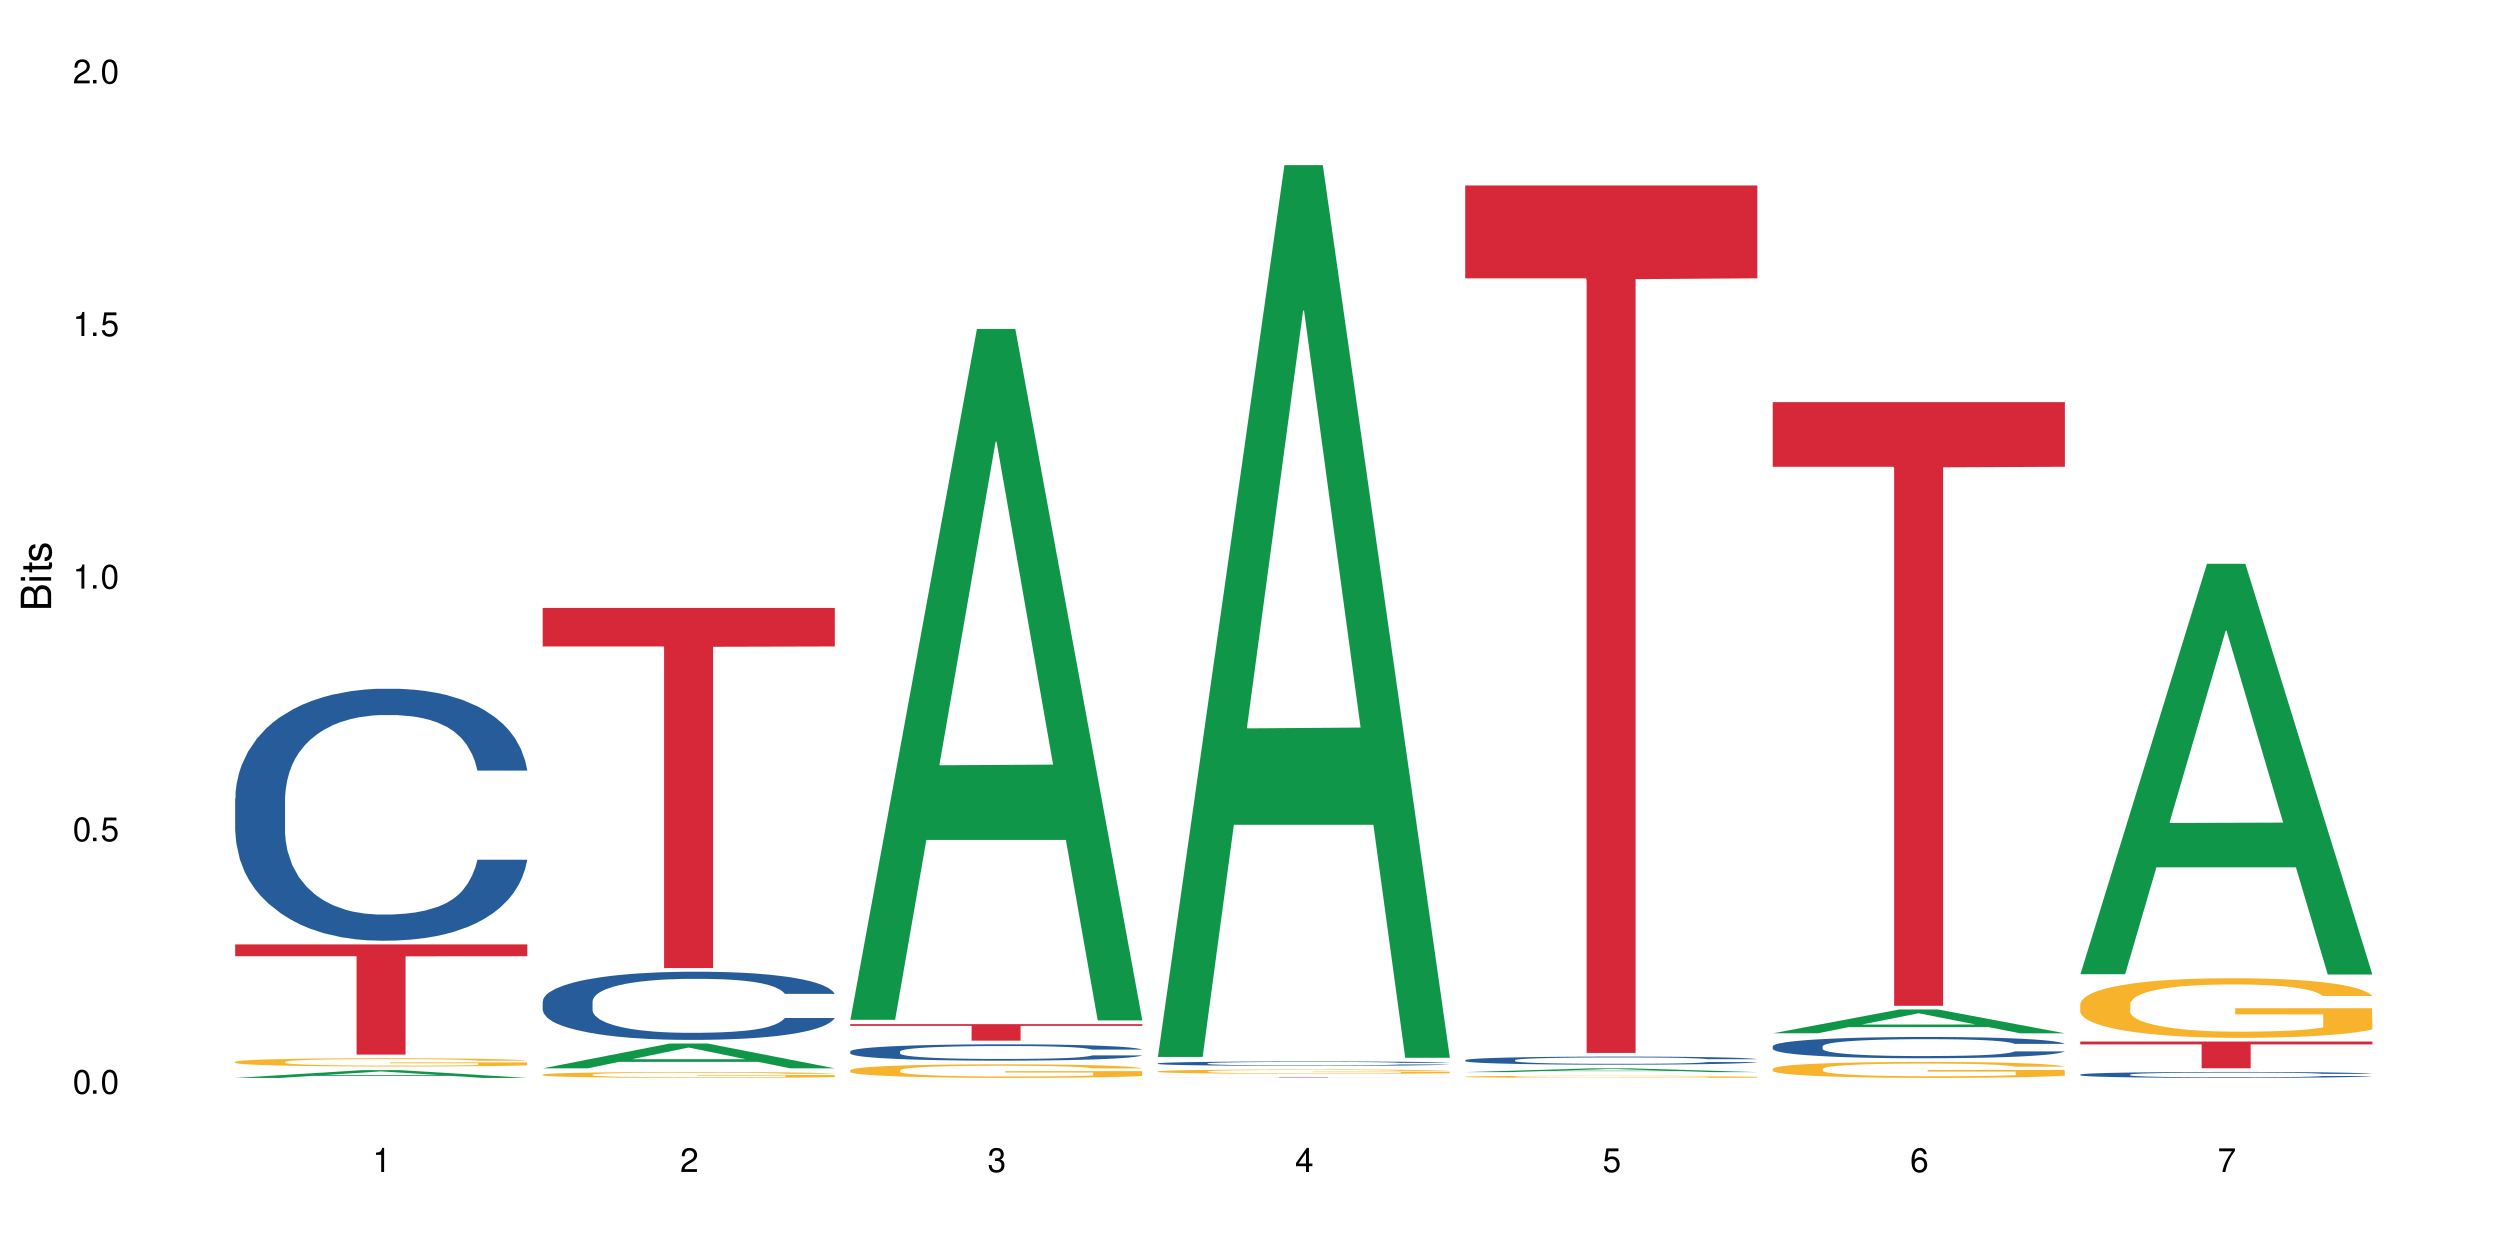<?xml version="1.0" encoding="UTF-8"?>
<svg xmlns="http://www.w3.org/2000/svg" xmlns:xlink="http://www.w3.org/1999/xlink" width="720" height="360" viewBox="0 0 720 360">
<defs>
<g>
<g id="glyph-0-0">
</g>
<g id="glyph-0-1">
<path d="M 2.641 -6.938 C 2 -6.938 1.422 -6.656 1.078 -6.172 C 0.641 -5.562 0.406 -4.641 0.406 -3.359 C 0.406 -1.016 1.188 0.219 2.641 0.219 C 4.078 0.219 4.859 -1.016 4.859 -3.297 C 4.859 -4.641 4.656 -5.547 4.203 -6.172 C 3.844 -6.656 3.281 -6.938 2.641 -6.938 Z M 2.641 -6.188 C 3.547 -6.188 4 -5.25 4 -3.375 C 4 -1.406 3.562 -0.484 2.625 -0.484 C 1.734 -0.484 1.281 -1.438 1.281 -3.344 C 1.281 -5.25 1.734 -6.188 2.641 -6.188 Z M 2.641 -6.188 "/>
</g>
<g id="glyph-0-2">
<path d="M 1.828 -1 L 0.828 -1 L 0.828 0 L 1.828 0 Z M 1.828 -1 "/>
</g>
<g id="glyph-0-3">
<path d="M 4.562 -6.797 L 1.062 -6.797 L 0.547 -3.094 L 1.328 -3.094 C 1.719 -3.562 2.047 -3.734 2.578 -3.734 C 3.484 -3.734 4.062 -3.109 4.062 -2.094 C 4.062 -1.125 3.484 -0.531 2.578 -0.531 C 1.828 -0.531 1.375 -0.906 1.188 -1.672 L 0.328 -1.672 C 0.453 -1.109 0.547 -0.844 0.75 -0.594 C 1.125 -0.078 1.828 0.219 2.594 0.219 C 3.969 0.219 4.922 -0.781 4.922 -2.219 C 4.922 -3.562 4.031 -4.484 2.719 -4.484 C 2.25 -4.484 1.859 -4.359 1.469 -4.062 L 1.734 -5.969 L 4.562 -5.969 Z M 4.562 -6.797 "/>
</g>
<g id="glyph-0-4">
<path d="M 2.484 -4.938 L 2.484 0 L 3.328 0 L 3.328 -6.938 L 2.766 -6.938 C 2.469 -5.875 2.281 -5.734 0.984 -5.562 L 0.984 -4.938 Z M 2.484 -4.938 "/>
</g>
<g id="glyph-0-5">
<path d="M 4.859 -0.828 L 1.281 -0.828 C 1.359 -1.406 1.672 -1.781 2.5 -2.281 L 3.469 -2.828 C 4.406 -3.344 4.906 -4.062 4.906 -4.906 C 4.906 -5.484 4.672 -6.031 4.266 -6.406 C 3.859 -6.766 3.375 -6.938 2.719 -6.938 C 1.859 -6.938 1.219 -6.625 0.844 -6.031 C 0.609 -5.672 0.5 -5.234 0.484 -4.531 L 1.328 -4.531 C 1.359 -5.016 1.406 -5.281 1.531 -5.516 C 1.75 -5.938 2.188 -6.203 2.703 -6.203 C 3.469 -6.203 4.031 -5.641 4.031 -4.891 C 4.031 -4.344 3.719 -3.859 3.125 -3.516 L 2.234 -3 C 0.812 -2.172 0.406 -1.531 0.328 -0.016 L 4.859 -0.016 Z M 4.859 -0.828 "/>
</g>
<g id="glyph-0-6">
<path d="M 2.125 -3.188 L 2.578 -3.188 C 3.5 -3.188 3.984 -2.766 3.984 -1.922 C 3.984 -1.062 3.469 -0.531 2.594 -0.531 C 1.656 -0.531 1.203 -1 1.156 -2.016 L 0.312 -2.016 C 0.344 -1.453 0.438 -1.094 0.609 -0.781 C 0.953 -0.109 1.625 0.219 2.547 0.219 C 3.953 0.219 4.859 -0.625 4.859 -1.938 C 4.859 -2.828 4.516 -3.297 3.703 -3.594 C 4.344 -3.844 4.656 -4.328 4.656 -5.031 C 4.656 -6.219 3.875 -6.938 2.578 -6.938 C 1.203 -6.938 0.484 -6.172 0.453 -4.703 L 1.297 -4.703 C 1.312 -5.125 1.344 -5.359 1.453 -5.578 C 1.641 -5.969 2.062 -6.203 2.594 -6.203 C 3.344 -6.203 3.797 -5.75 3.797 -5 C 3.797 -4.516 3.609 -4.219 3.25 -4.047 C 3.016 -3.953 2.703 -3.922 2.125 -3.906 Z M 2.125 -3.188 "/>
</g>
<g id="glyph-0-7">
<path d="M 3.141 -1.672 L 3.141 0 L 3.984 0 L 3.984 -1.672 L 4.984 -1.672 L 4.984 -2.438 L 3.984 -2.438 L 3.984 -6.938 L 3.359 -6.938 L 0.266 -2.578 L 0.266 -1.672 Z M 3.141 -2.438 L 1 -2.438 L 3.141 -5.5 Z M 3.141 -2.438 "/>
</g>
<g id="glyph-0-8">
<path d="M 4.781 -5.125 C 4.609 -6.266 3.891 -6.938 2.844 -6.938 C 2.094 -6.938 1.422 -6.578 1.031 -5.953 C 0.594 -5.266 0.406 -4.422 0.406 -3.172 C 0.406 -2 0.578 -1.25 0.984 -0.641 C 1.359 -0.078 1.953 0.219 2.703 0.219 C 3.984 0.219 4.922 -0.75 4.922 -2.094 C 4.922 -3.375 4.062 -4.281 2.844 -4.281 C 2.172 -4.281 1.641 -4.031 1.281 -3.516 C 1.281 -5.234 1.828 -6.188 2.797 -6.188 C 3.391 -6.188 3.797 -5.797 3.938 -5.125 Z M 2.734 -3.531 C 3.547 -3.531 4.062 -2.953 4.062 -2.031 C 4.062 -1.156 3.484 -0.531 2.703 -0.531 C 1.922 -0.531 1.328 -1.188 1.328 -2.078 C 1.328 -2.938 1.906 -3.531 2.734 -3.531 Z M 2.734 -3.531 "/>
</g>
<g id="glyph-0-9">
<path d="M 4.984 -6.797 L 0.438 -6.797 L 0.438 -5.969 L 4.109 -5.969 C 2.5 -3.656 1.828 -2.234 1.328 0 L 2.219 0 C 2.594 -2.172 3.453 -4.047 4.984 -6.094 Z M 4.984 -6.797 "/>
</g>
<g id="glyph-1-0">
</g>
<g id="glyph-1-1">
<path d="M 0 -0.953 L 0 -4.891 C 0 -5.719 -0.234 -6.344 -0.734 -6.797 C -1.188 -7.234 -1.812 -7.469 -2.5 -7.469 C -3.547 -7.469 -4.188 -7 -4.625 -5.875 C -4.984 -6.688 -5.625 -7.094 -6.531 -7.094 C -7.172 -7.094 -7.734 -6.859 -8.141 -6.391 C -8.562 -5.922 -8.75 -5.344 -8.75 -4.5 L -8.75 -0.953 Z M -4.984 -2.062 L -7.766 -2.062 L -7.766 -4.219 C -7.766 -4.844 -7.688 -5.203 -7.453 -5.5 C -7.219 -5.812 -6.859 -5.969 -6.375 -5.969 C -5.891 -5.969 -5.531 -5.812 -5.297 -5.5 C -5.062 -5.203 -4.984 -4.844 -4.984 -4.219 Z M -0.984 -2.062 L -4 -2.062 L -4 -4.781 C -4 -5.766 -3.438 -6.359 -2.484 -6.359 C -1.547 -6.359 -0.984 -5.766 -0.984 -4.781 Z M -0.984 -2.062 "/>
</g>
<g id="glyph-1-2">
<path d="M -6.281 -1.797 L -6.281 -0.797 L 0 -0.797 L 0 -1.797 Z M -8.75 -1.797 L -8.75 -0.797 L -7.484 -0.797 L -7.484 -1.797 Z M -8.75 -1.797 "/>
</g>
<g id="glyph-1-3">
<path d="M -6.281 -3.047 L -6.281 -2.016 L -8.016 -2.016 L -8.016 -1.016 L -6.281 -1.016 L -6.281 -0.172 L -5.469 -0.172 L -5.469 -1.016 L -0.719 -1.016 C -0.078 -1.016 0.281 -1.453 0.281 -2.234 C 0.281 -2.5 0.25 -2.719 0.188 -3.047 L -0.641 -3.047 C -0.609 -2.906 -0.594 -2.766 -0.594 -2.562 C -0.594 -2.141 -0.719 -2.016 -1.156 -2.016 L -5.469 -2.016 L -5.469 -3.047 Z M -6.281 -3.047 "/>
</g>
<g id="glyph-1-4">
<path d="M -4.531 -5.25 C -5.766 -5.25 -6.469 -4.422 -6.469 -2.969 C -6.469 -1.516 -5.719 -0.562 -4.547 -0.562 C -3.562 -0.562 -3.094 -1.062 -2.734 -2.562 L -2.516 -3.484 C -2.344 -4.188 -2.094 -4.469 -1.641 -4.469 C -1.047 -4.469 -0.641 -3.875 -0.641 -3 C -0.641 -2.453 -0.797 -2 -1.062 -1.75 C -1.25 -1.594 -1.422 -1.531 -1.875 -1.469 L -1.875 -0.406 C -0.422 -0.453 0.281 -1.266 0.281 -2.922 C 0.281 -4.5 -0.5 -5.516 -1.719 -5.516 C -2.656 -5.516 -3.172 -4.984 -3.469 -3.734 L -3.703 -2.766 C -3.891 -1.953 -4.156 -1.609 -4.594 -1.609 C -5.188 -1.609 -5.547 -2.125 -5.547 -2.938 C -5.547 -3.75 -5.203 -4.172 -4.531 -4.203 Z M -4.531 -5.25 "/>
</g>
</g>
</defs>
<rect x="-72" y="-36" width="864" height="432" fill="rgb(100%, 100%, 100%)" fill-opacity="1"/>
<path fill-rule="nonzero" fill="rgb(6.275%, 58.824%, 28.235%)" fill-opacity="1" d="M 67.73 310.438 L 67.82 310.438 L 104.227 308.207 L 115.281 308.207 L 151.867 310.441 L 139.012 310.441 L 129.844 309.855 L 89.664 309.855 L 80.676 310.438 L 67.73 310.438 L 93.527 309.617 L 126.156 309.613 L 109.887 308.57 L 109.707 308.57 L 109.527 308.574 L 93.438 309.613 L 93.527 309.617 Z M 67.73 310.438 "/>
<path fill-rule="nonzero" fill="rgb(14.51%, 36.078%, 60%)" fill-opacity="1" d="M 67.73 229.953 L 67.832 229.887 L 67.832 228.293 L 68.141 225.773 L 68.859 222.59 L 69.578 220.402 L 71.426 216.488 L 73.988 212.707 L 76.656 209.789 L 78.605 208.066 L 80.352 206.738 L 84.352 204.285 L 86.918 203.023 L 89.688 201.898 L 93.074 200.77 L 95.535 200.105 L 101.078 199.047 L 105.18 198.582 L 108.363 198.383 L 115.238 198.383 L 119.34 198.648 L 122.316 198.98 L 125.598 199.512 L 128.371 200.105 L 133.191 201.566 L 137.5 203.422 L 139.449 204.484 L 142.527 206.539 L 144.891 208.531 L 146.531 210.254 L 148.379 212.707 L 150.02 215.691 L 151.25 219.074 L 151.867 221.926 L 137.5 221.926 L 136.785 219.273 L 135.961 217.219 L 134.422 214.5 L 132.883 212.574 L 130.73 210.652 L 128.781 209.391 L 126.113 208.133 L 123.754 207.336 L 121.289 206.738 L 118.93 206.34 L 114.414 205.941 L 109.184 205.941 L 107.234 206.074 L 103.23 206.605 L 101.078 207.07 L 98 208 L 95.844 208.859 L 93.281 210.188 L 91.535 211.316 L 89.379 213.039 L 87.84 214.566 L 86.098 216.754 L 85.07 218.41 L 84.148 220.27 L 83.328 222.457 L 82.711 224.777 L 82.301 227.23 L 82.094 229.621 L 82.094 239.898 L 82.301 242.289 L 82.812 245.074 L 84.148 249.117 L 86.098 252.633 L 88.355 255.418 L 90.508 257.41 L 91.742 258.336 L 93.383 259.398 L 95.945 260.727 L 99.641 262.051 L 101.797 262.582 L 105.078 263.113 L 108.465 263.379 L 112.98 263.379 L 116.98 263.113 L 119.648 262.781 L 122.418 262.25 L 126.215 261.121 L 128.574 260.062 L 130.629 258.801 L 132.168 257.543 L 133.191 256.48 L 134.73 254.426 L 135.961 252.168 L 136.887 249.848 L 137.5 247.594 L 151.867 247.594 L 151.25 250.246 L 150.328 252.832 L 149.402 254.754 L 147.969 257.078 L 146.324 259.133 L 143.965 261.453 L 142.016 262.98 L 139.449 264.637 L 137.09 265.898 L 134.527 267.023 L 130.73 268.352 L 128.266 269.016 L 125.598 269.613 L 122.418 270.141 L 118.418 270.605 L 114.109 270.871 L 110.105 270.938 L 105.797 270.805 L 102.617 270.539 L 98.41 269.941 L 93.176 268.75 L 89.379 267.488 L 86.406 266.23 L 83.84 264.902 L 80.969 263.113 L 77.273 260.195 L 75.016 257.938 L 73.477 256.082 L 71.734 253.496 L 70.5 251.176 L 69.066 247.461 L 68.039 242.75 L 67.73 239.105 Z M 67.73 229.953 "/>
<path fill-rule="nonzero" fill="rgb(96.863%, 70.196%, 16.863%)" fill-opacity="1" d="M 67.73 305.793 L 67.832 305.793 L 67.832 305.75 L 68.242 305.652 L 69.27 305.516 L 70.605 305.406 L 72.039 305.32 L 72.965 305.273 L 74.504 305.211 L 75.836 305.16 L 79.223 305.062 L 83.531 304.973 L 85.891 304.934 L 88.559 304.898 L 92.355 304.855 L 94.102 304.84 L 99.438 304.805 L 105.488 304.785 L 112.16 304.777 L 115.238 304.781 L 119.441 304.789 L 125.188 304.812 L 128.473 304.836 L 131.039 304.855 L 133.707 304.883 L 136.988 304.926 L 140.066 304.98 L 142.527 305.031 L 144.992 305.098 L 147.043 305.164 L 148.789 305.242 L 150.328 305.332 L 151.25 305.41 L 151.867 305.484 L 137.605 305.484 L 136.785 305.41 L 135.859 305.352 L 134.32 305.277 L 132.781 305.227 L 131.242 305.184 L 128.371 305.129 L 125.906 305.094 L 122.828 305.062 L 119.855 305.043 L 116.469 305.031 L 114.414 305.027 L 108.977 305.027 L 104.055 305.043 L 101.18 305.059 L 99.129 305.078 L 96.254 305.109 L 94.512 305.137 L 93.484 305.152 L 90.406 305.219 L 88.355 305.281 L 87.227 305.32 L 85.789 305.387 L 84.762 305.445 L 83.633 305.531 L 83.02 305.598 L 82.199 305.746 L 82.094 306.133 L 82.402 306.215 L 83.02 306.305 L 83.84 306.383 L 85.07 306.465 L 86.301 306.527 L 88.457 306.613 L 90.305 306.668 L 91.742 306.707 L 94.512 306.766 L 95.641 306.785 L 98.309 306.824 L 101.078 306.855 L 104.465 306.879 L 107.027 306.895 L 111.133 306.902 L 116.363 306.902 L 122.52 306.891 L 126.422 306.875 L 129.09 306.855 L 130.832 306.84 L 132.988 306.816 L 134.527 306.797 L 135.961 306.77 L 137.707 306.734 L 137.707 306.215 L 112.363 306.215 L 112.363 305.973 L 151.762 305.969 L 151.867 306.816 L 149.711 306.875 L 147.043 306.934 L 144.48 306.977 L 141.812 307.012 L 138.016 307.055 L 134.938 307.078 L 130.215 307.109 L 125.906 307.129 L 121.395 307.141 L 117.391 307.148 L 112.672 307.152 L 108.465 307.145 L 103.949 307.133 L 100.359 307.117 L 97.074 307.094 L 93.793 307.066 L 89.688 307.02 L 87.02 306.984 L 84.25 306.938 L 81.48 306.883 L 79.016 306.824 L 77.375 306.781 L 75.734 306.727 L 73.988 306.664 L 72.348 306.59 L 71.117 306.523 L 69.988 306.445 L 69.168 306.375 L 68.348 306.277 L 67.938 306.199 L 67.73 306.133 Z M 67.73 305.793 "/>
<path fill-rule="nonzero" fill="rgb(83.922%, 15.686%, 22.353%)" fill-opacity="1" d="M 67.73 271.992 L 151.867 271.992 L 151.867 275.391 L 116.801 275.422 L 116.801 303.723 L 102.695 303.723 L 102.695 275.449 L 102.488 275.391 L 67.73 275.391 Z M 67.73 271.992 "/>
<path fill-rule="nonzero" fill="rgb(6.275%, 58.824%, 28.235%)" fill-opacity="1" d="M 156.293 307.68 L 156.383 307.672 L 192.789 300.547 L 203.844 300.547 L 240.43 307.688 L 227.574 307.688 L 218.406 305.82 L 178.227 305.82 L 169.238 307.68 L 156.293 307.68 L 182.094 305.051 L 214.723 305.043 L 198.453 301.711 L 198.273 301.707 L 198.094 301.727 L 182.004 305.043 L 182.094 305.051 Z M 156.293 307.68 "/>
<path fill-rule="nonzero" fill="rgb(14.51%, 36.078%, 60%)" fill-opacity="1" d="M 156.293 288.406 L 156.398 288.387 L 156.398 287.957 L 156.703 287.273 L 157.422 286.414 L 158.141 285.824 L 159.988 284.766 L 162.555 283.742 L 165.223 282.953 L 167.172 282.484 L 168.914 282.129 L 172.918 281.465 L 175.48 281.121 L 178.25 280.816 L 181.637 280.512 L 184.102 280.332 L 189.641 280.047 L 193.746 279.922 L 196.926 279.867 L 203.801 279.867 L 207.902 279.938 L 210.879 280.027 L 214.164 280.172 L 216.934 280.332 L 221.754 280.727 L 226.066 281.23 L 228.016 281.516 L 231.094 282.074 L 233.453 282.613 L 235.094 283.078 L 236.941 283.742 L 238.582 284.547 L 239.812 285.465 L 240.43 286.234 L 226.066 286.234 L 225.348 285.516 L 224.527 284.961 L 222.988 284.227 L 221.449 283.707 L 219.293 283.188 L 217.344 282.844 L 214.676 282.504 L 212.316 282.289 L 209.855 282.129 L 207.492 282.02 L 202.98 281.91 L 197.746 281.91 L 195.797 281.949 L 191.797 282.09 L 189.641 282.219 L 186.562 282.469 L 184.406 282.703 L 181.844 283.059 L 180.098 283.363 L 177.945 283.832 L 176.406 284.242 L 174.66 284.836 L 173.633 285.285 L 172.711 285.785 L 171.891 286.379 L 171.273 287.008 L 170.863 287.668 L 170.66 288.316 L 170.66 291.098 L 170.863 291.742 L 171.379 292.496 L 172.711 293.59 L 174.66 294.539 L 176.918 295.293 L 179.074 295.832 L 180.305 296.082 L 181.945 296.371 L 184.512 296.727 L 188.203 297.086 L 190.359 297.23 L 193.641 297.375 L 197.027 297.445 L 201.543 297.445 L 205.543 297.375 L 208.211 297.285 L 210.98 297.141 L 214.777 296.836 L 217.137 296.547 L 219.191 296.207 L 220.73 295.867 L 221.754 295.578 L 223.293 295.023 L 224.527 294.414 L 225.449 293.785 L 226.066 293.176 L 240.43 293.176 L 239.812 293.895 L 238.891 294.594 L 237.969 295.113 L 236.531 295.742 L 234.891 296.297 L 232.527 296.926 L 230.578 297.336 L 228.016 297.785 L 225.656 298.129 L 223.09 298.434 L 219.293 298.789 L 216.832 298.969 L 214.164 299.133 L 210.98 299.273 L 206.98 299.402 L 202.672 299.473 L 198.668 299.492 L 194.359 299.453 L 191.18 299.383 L 186.973 299.223 L 181.738 298.898 L 177.945 298.559 L 174.969 298.215 L 172.402 297.859 L 169.531 297.375 L 165.836 296.586 L 163.578 295.977 L 162.039 295.473 L 160.297 294.773 L 159.066 294.145 L 157.629 293.141 L 156.602 291.867 L 156.293 290.879 Z M 156.293 288.406 "/>
<path fill-rule="nonzero" fill="rgb(96.863%, 70.196%, 16.863%)" fill-opacity="1" d="M 156.293 309.469 L 156.398 309.469 L 156.398 309.438 L 156.809 309.367 L 157.832 309.27 L 159.168 309.191 L 160.605 309.129 L 161.527 309.098 L 163.066 309.051 L 164.398 309.016 L 167.785 308.945 L 172.094 308.883 L 174.457 308.852 L 177.121 308.828 L 180.918 308.797 L 182.664 308.785 L 188 308.762 L 194.051 308.746 L 200.723 308.742 L 203.801 308.742 L 208.008 308.75 L 213.754 308.766 L 217.035 308.781 L 219.602 308.797 L 222.27 308.816 L 225.551 308.848 L 228.629 308.887 L 231.094 308.922 L 233.555 308.969 L 235.605 309.02 L 237.352 309.074 L 238.891 309.141 L 239.812 309.191 L 240.43 309.246 L 226.168 309.246 L 225.348 309.191 L 224.422 309.152 L 222.883 309.102 L 221.344 309.062 L 219.805 309.035 L 216.934 308.992 L 214.473 308.969 L 211.395 308.945 L 208.418 308.934 L 205.031 308.922 L 197.543 308.922 L 192.617 308.93 L 189.742 308.945 L 187.691 308.957 L 184.816 308.98 L 183.074 308.996 L 182.047 309.012 L 178.969 309.059 L 176.918 309.102 L 175.789 309.133 L 174.352 309.176 L 173.328 309.219 L 172.199 309.281 L 171.582 309.328 L 170.762 309.434 L 170.66 309.715 L 170.965 309.773 L 171.582 309.836 L 172.402 309.891 L 173.633 309.949 L 174.867 309.996 L 177.02 310.055 L 178.867 310.098 L 180.305 310.121 L 183.074 310.164 L 184.203 310.18 L 186.871 310.207 L 189.641 310.227 L 193.027 310.246 L 195.59 310.258 L 199.695 310.266 L 204.93 310.266 L 211.086 310.254 L 214.984 310.242 L 217.652 310.23 L 219.395 310.219 L 221.551 310.203 L 223.09 310.188 L 224.527 310.168 L 226.27 310.145 L 226.27 309.773 L 200.926 309.77 L 200.926 309.598 L 240.328 309.594 L 240.43 310.203 L 238.273 310.242 L 235.605 310.285 L 233.043 310.316 L 230.375 310.34 L 226.578 310.371 L 223.5 310.391 L 218.781 310.41 L 214.473 310.426 L 209.957 310.434 L 205.953 310.438 L 201.234 310.441 L 197.027 310.438 L 192.512 310.43 L 188.922 310.414 L 185.641 310.398 L 182.355 310.379 L 178.25 310.348 L 175.582 310.32 L 172.812 310.289 L 170.043 310.25 L 167.582 310.207 L 165.938 310.176 L 164.297 310.137 L 162.555 310.09 L 160.91 310.039 L 159.68 309.992 L 158.551 309.938 L 157.73 309.887 L 156.91 309.816 L 156.5 309.758 L 156.293 309.711 Z M 156.293 309.469 "/>
<path fill-rule="nonzero" fill="rgb(83.922%, 15.686%, 22.353%)" fill-opacity="1" d="M 156.293 175.078 L 240.43 175.078 L 240.43 186.18 L 205.363 186.277 L 205.363 278.812 L 191.258 278.812 L 191.258 186.375 L 191.051 186.18 L 156.293 186.18 Z M 156.293 175.078 "/>
<path fill-rule="nonzero" fill="rgb(6.275%, 58.824%, 28.235%)" fill-opacity="1" d="M 244.859 293.695 L 244.949 293.512 L 281.352 94.738 L 292.41 94.738 L 328.992 293.883 L 316.141 293.883 L 306.969 241.898 L 266.789 241.898 L 257.801 293.695 L 244.859 293.695 L 270.656 220.395 L 303.285 220.207 L 287.016 127.273 L 286.836 127.086 L 286.656 127.648 L 270.566 220.207 L 270.656 220.395 Z M 244.859 293.695 "/>
<path fill-rule="nonzero" fill="rgb(14.51%, 36.078%, 60%)" fill-opacity="1" d="M 244.859 302.812 L 244.961 302.809 L 244.961 302.707 L 245.27 302.543 L 245.988 302.336 L 246.703 302.195 L 248.551 301.941 L 251.117 301.695 L 253.785 301.508 L 255.734 301.395 L 257.477 301.309 L 261.48 301.148 L 264.043 301.07 L 266.816 300.996 L 270.199 300.922 L 272.664 300.879 L 278.203 300.812 L 282.309 300.781 L 285.488 300.77 L 292.363 300.77 L 296.469 300.785 L 299.441 300.805 L 302.727 300.84 L 305.496 300.879 L 310.32 300.973 L 314.629 301.094 L 316.578 301.164 L 319.656 301.297 L 322.016 301.426 L 323.656 301.535 L 325.504 301.695 L 327.145 301.891 L 328.379 302.109 L 328.992 302.293 L 314.629 302.293 L 313.91 302.121 L 313.09 301.988 L 311.551 301.812 L 310.012 301.688 L 307.855 301.562 L 305.906 301.48 L 303.238 301.398 L 300.879 301.348 L 298.418 301.309 L 296.059 301.285 L 291.543 301.258 L 286.309 301.258 L 284.359 301.266 L 280.359 301.301 L 278.203 301.332 L 275.125 301.391 L 272.973 301.445 L 270.406 301.531 L 268.66 301.605 L 266.508 301.719 L 264.969 301.816 L 263.223 301.957 L 262.199 302.066 L 261.273 302.184 L 260.453 302.328 L 259.84 302.477 L 259.426 302.637 L 259.223 302.793 L 259.223 303.457 L 259.426 303.613 L 259.941 303.793 L 261.273 304.055 L 263.223 304.281 L 265.48 304.461 L 267.637 304.59 L 268.867 304.652 L 270.508 304.719 L 273.074 304.805 L 276.77 304.891 L 278.922 304.926 L 282.207 304.961 L 285.59 304.977 L 290.105 304.977 L 294.109 304.961 L 296.773 304.938 L 299.547 304.906 L 303.344 304.832 L 305.703 304.762 L 307.754 304.68 L 309.293 304.602 L 310.32 304.531 L 311.859 304.398 L 313.09 304.25 L 314.012 304.102 L 314.629 303.957 L 328.992 303.957 L 328.379 304.129 L 327.453 304.293 L 326.531 304.418 L 325.094 304.57 L 323.453 304.703 L 321.094 304.852 L 319.145 304.953 L 316.578 305.059 L 314.219 305.141 L 311.652 305.215 L 307.855 305.301 L 305.395 305.344 L 302.727 305.383 L 299.547 305.418 L 295.543 305.445 L 291.234 305.465 L 287.234 305.469 L 282.926 305.461 L 279.742 305.441 L 275.535 305.402 L 270.305 305.324 L 266.508 305.246 L 263.531 305.164 L 260.965 305.078 L 258.094 304.961 L 254.398 304.773 L 252.145 304.625 L 250.605 304.504 L 248.859 304.336 L 247.629 304.188 L 246.191 303.945 L 245.164 303.641 L 244.859 303.406 Z M 244.859 302.812 "/>
<path fill-rule="nonzero" fill="rgb(96.863%, 70.196%, 16.863%)" fill-opacity="1" d="M 244.859 308.203 L 244.961 308.199 L 244.961 308.125 L 245.371 307.965 L 246.398 307.742 L 247.73 307.562 L 249.168 307.418 L 250.09 307.344 L 251.629 307.234 L 252.965 307.156 L 256.348 306.996 L 260.66 306.844 L 263.02 306.781 L 265.688 306.719 L 269.484 306.652 L 271.227 306.629 L 276.562 306.57 L 282.617 306.535 L 289.285 306.523 L 292.363 306.527 L 296.57 306.543 L 302.316 306.582 L 305.598 306.617 L 308.164 306.652 L 310.832 306.699 L 314.117 306.77 L 317.195 306.855 L 319.656 306.941 L 322.117 307.051 L 324.172 307.164 L 325.914 307.289 L 327.453 307.438 L 328.379 307.566 L 328.992 307.691 L 314.73 307.691 L 313.91 307.566 L 312.988 307.469 L 311.449 307.352 L 309.91 307.266 L 308.371 307.195 L 305.496 307.102 L 303.035 307.047 L 299.957 306.996 L 296.98 306.965 L 293.594 306.941 L 291.543 306.934 L 286.105 306.934 L 281.18 306.961 L 278.309 306.988 L 276.254 307.016 L 273.383 307.07 L 271.637 307.113 L 270.613 307.141 L 267.535 307.254 L 265.48 307.352 L 264.352 307.422 L 262.918 307.527 L 261.891 307.625 L 260.762 307.77 L 260.145 307.875 L 259.324 308.117 L 259.223 308.762 L 259.531 308.898 L 260.145 309.047 L 260.965 309.176 L 262.199 309.309 L 263.43 309.414 L 265.582 309.555 L 267.43 309.645 L 268.867 309.707 L 271.637 309.805 L 272.766 309.836 L 275.434 309.902 L 278.203 309.949 L 281.59 309.992 L 284.156 310.016 L 288.258 310.031 L 293.492 310.031 L 299.648 310.012 L 303.547 309.984 L 306.215 309.953 L 307.961 309.93 L 310.113 309.891 L 311.652 309.855 L 313.09 309.816 L 314.832 309.754 L 314.832 308.898 L 289.492 308.895 L 289.492 308.496 L 328.891 308.492 L 328.992 309.891 L 326.84 309.984 L 324.172 310.078 L 321.605 310.152 L 318.938 310.211 L 315.141 310.281 L 312.062 310.324 L 307.344 310.371 L 303.035 310.406 L 298.52 310.426 L 294.52 310.438 L 289.797 310.441 L 285.59 310.434 L 281.078 310.41 L 277.484 310.383 L 274.203 310.348 L 270.918 310.301 L 266.816 310.227 L 264.148 310.164 L 261.379 310.09 L 258.605 310 L 256.145 309.902 L 254.504 309.828 L 252.859 309.742 L 251.117 309.637 L 249.477 309.516 L 248.242 309.402 L 247.113 309.277 L 246.293 309.16 L 245.473 309 L 245.062 308.871 L 244.859 308.758 Z M 244.859 308.203 "/>
<path fill-rule="nonzero" fill="rgb(83.922%, 15.686%, 22.353%)" fill-opacity="1" d="M 244.859 294.941 L 328.992 294.941 L 328.992 295.449 L 293.93 295.453 L 293.93 299.711 L 279.82 299.711 L 279.82 295.461 L 279.617 295.449 L 244.859 295.449 Z M 244.859 294.941 "/>
<path fill-rule="nonzero" fill="rgb(6.275%, 58.824%, 28.235%)" fill-opacity="1" d="M 333.422 304.402 L 333.512 304.164 L 369.914 47.555 L 380.973 47.555 L 417.555 304.645 L 404.703 304.645 L 395.535 237.535 L 355.355 237.535 L 346.363 304.402 L 333.422 304.402 L 359.219 209.773 L 391.848 209.535 L 375.578 89.559 L 375.398 89.316 L 375.219 90.039 L 359.129 209.535 L 359.219 209.773 Z M 333.422 304.402 "/>
<path fill-rule="nonzero" fill="rgb(14.51%, 36.078%, 60%)" fill-opacity="1" d="M 333.422 306.25 L 333.523 306.25 L 333.523 306.223 L 333.832 306.176 L 334.551 306.121 L 335.27 306.086 L 337.113 306.016 L 339.68 305.949 L 342.348 305.898 L 344.297 305.871 L 346.043 305.848 L 350.043 305.805 L 352.609 305.781 L 355.379 305.762 L 358.766 305.742 L 361.227 305.73 L 366.766 305.711 L 370.871 305.703 L 374.051 305.699 L 380.926 305.699 L 385.031 305.707 L 388.008 305.711 L 391.289 305.723 L 394.059 305.73 L 398.883 305.758 L 403.191 305.789 L 405.141 305.809 L 408.219 305.844 L 410.578 305.879 L 412.223 305.906 L 414.066 305.949 L 415.711 306.004 L 416.941 306.062 L 417.555 306.109 L 403.191 306.109 L 402.473 306.066 L 401.652 306.027 L 400.113 305.98 L 398.574 305.949 L 396.422 305.914 L 394.469 305.895 L 391.805 305.871 L 389.441 305.855 L 386.98 305.848 L 384.621 305.84 L 380.105 305.832 L 374.875 305.832 L 372.922 305.836 L 368.922 305.844 L 366.766 305.852 L 363.688 305.867 L 361.535 305.883 L 358.969 305.906 L 357.227 305.926 L 355.07 305.957 L 353.531 305.984 L 351.789 306.02 L 350.762 306.051 L 349.836 306.082 L 349.016 306.121 L 348.402 306.16 L 347.992 306.203 L 347.785 306.246 L 347.785 306.422 L 347.992 306.465 L 348.504 306.512 L 349.836 306.582 L 351.789 306.645 L 354.043 306.695 L 356.199 306.727 L 357.43 306.746 L 359.07 306.762 L 361.637 306.785 L 365.332 306.809 L 367.484 306.816 L 370.77 306.828 L 374.156 306.832 L 378.668 306.832 L 382.672 306.828 L 385.34 306.82 L 388.109 306.812 L 391.906 306.793 L 394.266 306.773 L 396.316 306.754 L 397.855 306.73 L 398.883 306.711 L 400.422 306.676 L 401.652 306.637 L 402.578 306.598 L 403.191 306.559 L 417.555 306.559 L 416.941 306.602 L 416.016 306.648 L 415.094 306.684 L 413.656 306.723 L 412.016 306.758 L 409.656 306.797 L 407.707 306.824 L 405.141 306.855 L 402.781 306.875 L 400.215 306.895 L 396.422 306.918 L 393.957 306.93 L 391.289 306.941 L 388.109 306.949 L 384.109 306.957 L 379.797 306.961 L 375.797 306.965 L 371.488 306.961 L 368.305 306.957 L 364.102 306.945 L 358.867 306.926 L 355.07 306.902 L 352.094 306.883 L 349.531 306.859 L 346.656 306.828 L 342.965 306.777 L 340.707 306.738 L 339.168 306.703 L 337.422 306.66 L 336.191 306.621 L 334.754 306.555 L 333.73 306.473 L 333.422 306.41 Z M 333.422 306.25 "/>
<path fill-rule="nonzero" fill="rgb(96.863%, 70.196%, 16.863%)" fill-opacity="1" d="M 333.422 308.551 L 333.523 308.551 L 333.523 308.527 L 333.934 308.477 L 334.961 308.406 L 336.293 308.348 L 337.73 308.305 L 338.652 308.277 L 340.191 308.246 L 341.527 308.219 L 344.914 308.168 L 349.223 308.121 L 351.582 308.102 L 354.25 308.082 L 358.047 308.059 L 359.789 308.051 L 365.125 308.035 L 371.18 308.023 L 377.848 308.02 L 380.926 308.02 L 385.133 308.023 L 390.879 308.039 L 394.164 308.047 L 396.727 308.059 L 399.395 308.074 L 402.68 308.098 L 405.758 308.125 L 408.219 308.152 L 410.684 308.188 L 412.734 308.223 L 414.477 308.262 L 416.016 308.309 L 416.941 308.352 L 417.555 308.391 L 403.293 308.391 L 402.473 308.352 L 401.551 308.32 L 400.012 308.281 L 398.473 308.254 L 396.934 308.234 L 394.059 308.203 L 391.598 308.184 L 388.52 308.168 L 385.543 308.16 L 382.156 308.152 L 380.105 308.148 L 374.668 308.148 L 369.742 308.156 L 366.871 308.168 L 364.816 308.176 L 361.945 308.191 L 360.199 308.207 L 359.176 308.215 L 356.098 308.25 L 354.043 308.281 L 352.914 308.305 L 351.48 308.34 L 350.453 308.367 L 349.324 308.414 L 348.711 308.449 L 347.887 308.527 L 347.785 308.73 L 348.094 308.773 L 348.711 308.82 L 349.531 308.859 L 350.762 308.902 L 351.992 308.938 L 354.148 308.98 L 355.992 309.012 L 357.43 309.031 L 360.199 309.062 L 361.328 309.07 L 363.996 309.09 L 366.766 309.105 L 370.152 309.121 L 372.719 309.129 L 376.824 309.133 L 382.055 309.133 L 388.211 309.125 L 392.109 309.117 L 394.777 309.109 L 396.523 309.102 L 398.676 309.09 L 400.215 309.078 L 401.652 309.062 L 403.398 309.043 L 403.398 308.773 L 378.055 308.773 L 378.055 308.645 L 417.453 308.645 L 417.555 309.09 L 415.402 309.117 L 412.734 309.148 L 410.168 309.172 L 407.5 309.191 L 403.703 309.211 L 400.625 309.227 L 395.906 309.242 L 391.598 309.25 L 387.082 309.258 L 383.082 309.262 L 374.156 309.262 L 369.641 309.254 L 366.051 309.246 L 362.766 309.234 L 359.484 309.219 L 355.379 309.195 L 352.711 309.176 L 349.941 309.152 L 347.172 309.125 L 344.707 309.094 L 343.066 309.07 L 341.426 309.043 L 339.68 309.008 L 338.039 308.969 L 336.809 308.934 L 335.68 308.895 L 334.859 308.855 L 334.035 308.805 L 333.625 308.766 L 333.422 308.73 Z M 333.422 308.551 "/>
<path fill-rule="nonzero" fill="rgb(83.922%, 15.686%, 22.353%)" fill-opacity="1" d="M 333.422 310.32 L 417.555 310.32 L 417.555 310.332 L 382.492 310.332 L 382.492 310.441 L 368.383 310.441 L 368.383 310.332 L 333.422 310.332 Z M 333.422 310.32 "/>
<path fill-rule="nonzero" fill="rgb(6.275%, 58.824%, 28.235%)" fill-opacity="1" d="M 421.984 308.77 L 422.074 308.766 L 458.48 307.68 L 469.535 307.68 L 506.121 308.77 L 493.266 308.77 L 484.098 308.484 L 443.918 308.484 L 434.93 308.77 L 421.984 308.77 L 447.781 308.367 L 480.41 308.367 L 464.141 307.859 L 463.781 307.859 L 447.691 308.367 L 447.781 308.367 Z M 421.984 308.77 "/>
<path fill-rule="nonzero" fill="rgb(14.51%, 36.078%, 60%)" fill-opacity="1" d="M 421.984 305.312 L 422.086 305.309 L 422.086 305.258 L 422.395 305.18 L 423.113 305.078 L 423.832 305.008 L 425.68 304.883 L 428.242 304.762 L 430.91 304.668 L 432.859 304.613 L 434.605 304.57 L 438.605 304.492 L 441.172 304.449 L 443.941 304.414 L 447.328 304.379 L 449.789 304.355 L 455.332 304.324 L 459.434 304.309 L 462.617 304.301 L 469.488 304.301 L 473.594 304.309 L 476.57 304.32 L 479.852 304.336 L 482.625 304.355 L 487.445 304.402 L 491.754 304.465 L 493.703 304.496 L 496.781 304.562 L 499.145 304.625 L 500.785 304.684 L 502.633 304.762 L 504.273 304.855 L 505.504 304.965 L 506.121 305.055 L 491.754 305.055 L 491.035 304.969 L 490.215 304.906 L 488.676 304.816 L 487.137 304.758 L 484.984 304.695 L 483.035 304.652 L 480.367 304.613 L 478.008 304.59 L 475.543 304.57 L 473.184 304.555 L 468.668 304.543 L 463.438 304.543 L 461.488 304.547 L 457.484 304.566 L 455.332 304.578 L 452.254 304.609 L 450.098 304.637 L 447.531 304.68 L 445.789 304.715 L 443.633 304.77 L 442.094 304.82 L 440.352 304.891 L 439.324 304.941 L 438.402 305.004 L 437.582 305.074 L 436.965 305.148 L 436.555 305.227 L 436.348 305.301 L 436.348 305.633 L 436.555 305.707 L 437.066 305.797 L 438.402 305.926 L 440.352 306.039 L 442.609 306.129 L 444.762 306.191 L 445.992 306.223 L 447.637 306.254 L 450.199 306.297 L 453.895 306.34 L 456.051 306.359 L 459.332 306.375 L 462.719 306.383 L 467.234 306.383 L 471.234 306.375 L 473.902 306.363 L 476.672 306.348 L 480.469 306.312 L 482.828 306.277 L 484.879 306.238 L 486.418 306.195 L 487.445 306.164 L 488.984 306.098 L 490.215 306.023 L 491.141 305.949 L 491.754 305.879 L 506.121 305.879 L 505.504 305.961 L 504.582 306.047 L 503.656 306.105 L 502.223 306.18 L 500.578 306.246 L 498.219 306.32 L 496.27 306.371 L 493.703 306.422 L 491.344 306.465 L 488.781 306.5 L 484.984 306.543 L 482.52 306.562 L 479.852 306.582 L 476.672 306.602 L 472.672 306.613 L 468.363 306.625 L 464.359 306.625 L 460.051 306.621 L 456.871 306.613 L 452.664 306.594 L 447.43 306.555 L 443.633 306.516 L 440.66 306.473 L 438.094 306.434 L 435.219 306.375 L 431.527 306.281 L 429.27 306.207 L 427.73 306.148 L 425.984 306.066 L 424.754 305.992 L 423.32 305.875 L 422.293 305.723 L 421.984 305.605 Z M 421.984 305.312 "/>
<path fill-rule="nonzero" fill="rgb(96.863%, 70.196%, 16.863%)" fill-opacity="1" d="M 421.984 310.09 L 422.086 310.09 L 422.086 310.078 L 422.496 310.051 L 423.523 310.016 L 424.859 309.988 L 426.293 309.965 L 427.219 309.953 L 428.758 309.938 L 430.09 309.926 L 433.477 309.898 L 437.785 309.875 L 440.145 309.867 L 442.812 309.855 L 446.609 309.844 L 448.355 309.84 L 453.688 309.832 L 459.742 309.828 L 466.41 309.824 L 469.488 309.824 L 473.695 309.828 L 479.441 309.832 L 482.727 309.84 L 485.293 309.844 L 487.957 309.852 L 491.242 309.863 L 494.32 309.879 L 496.781 309.891 L 499.246 309.906 L 501.297 309.926 L 503.043 309.945 L 504.582 309.969 L 505.504 309.988 L 506.121 310.008 L 491.859 310.008 L 491.035 309.988 L 490.113 309.973 L 488.574 309.953 L 485.496 309.93 L 482.625 309.914 L 480.16 309.906 L 477.082 309.898 L 474.105 309.895 L 470.723 309.891 L 463.23 309.891 L 458.305 309.895 L 455.434 309.898 L 453.383 309.902 L 450.508 309.91 L 448.766 309.918 L 447.738 309.922 L 444.66 309.941 L 442.609 309.957 L 441.48 309.965 L 440.043 309.984 L 439.016 309.996 L 437.887 310.02 L 437.273 310.039 L 436.453 310.074 L 436.348 310.176 L 436.656 310.199 L 437.273 310.223 L 438.094 310.242 L 439.324 310.262 L 440.555 310.277 L 442.711 310.301 L 444.559 310.316 L 445.992 310.324 L 448.766 310.34 L 449.895 310.344 L 452.562 310.355 L 455.332 310.363 L 458.715 310.371 L 461.281 310.375 L 476.773 310.375 L 480.676 310.367 L 483.34 310.363 L 485.086 310.359 L 487.242 310.355 L 488.781 310.348 L 490.215 310.344 L 491.961 310.332 L 491.961 310.199 L 466.617 310.199 L 466.617 310.133 L 506.016 310.133 L 506.121 310.355 L 503.965 310.367 L 501.297 310.383 L 498.73 310.395 L 496.066 310.406 L 492.27 310.414 L 489.191 310.422 L 484.469 310.43 L 480.16 310.434 L 475.645 310.438 L 471.645 310.441 L 466.926 310.441 L 462.719 310.438 L 458.203 310.438 L 454.613 310.43 L 451.328 310.426 L 448.047 310.418 L 443.941 310.406 L 441.273 310.398 L 438.504 310.387 L 435.734 310.371 L 433.27 310.355 L 429.988 310.332 L 428.242 310.312 L 426.602 310.293 L 425.371 310.277 L 424.242 310.258 L 423.422 310.238 L 422.602 310.215 L 422.191 310.195 L 421.984 310.176 Z M 421.984 310.09 "/>
<path fill-rule="nonzero" fill="rgb(83.922%, 15.686%, 22.353%)" fill-opacity="1" d="M 421.984 53.414 L 506.121 53.414 L 506.121 80.156 L 471.055 80.391 L 471.055 303.246 L 456.945 303.246 L 456.945 80.625 L 456.742 80.156 L 421.984 80.156 Z M 421.984 53.414 "/>
<path fill-rule="nonzero" fill="rgb(6.275%, 58.824%, 28.235%)" fill-opacity="1" d="M 510.547 297.59 L 510.637 297.586 L 547.043 290.723 L 558.098 290.723 L 594.684 297.598 L 581.828 297.598 L 572.66 295.805 L 532.48 295.805 L 523.492 297.59 L 510.547 297.59 L 536.348 295.062 L 568.977 295.055 L 552.707 291.848 L 552.527 291.84 L 552.348 291.859 L 536.258 295.055 L 536.348 295.062 Z M 510.547 297.59 "/>
<path fill-rule="nonzero" fill="rgb(14.51%, 36.078%, 60%)" fill-opacity="1" d="M 510.547 301.32 L 510.652 301.312 L 510.652 301.18 L 510.957 300.965 L 511.676 300.695 L 512.395 300.512 L 514.242 300.184 L 516.809 299.863 L 519.473 299.617 L 521.426 299.469 L 523.168 299.359 L 527.168 299.152 L 529.734 299.047 L 532.504 298.949 L 535.891 298.855 L 538.355 298.797 L 543.895 298.711 L 548 298.668 L 551.18 298.652 L 558.055 298.652 L 562.156 298.676 L 565.133 298.703 L 568.418 298.75 L 571.188 298.797 L 576.008 298.922 L 580.32 299.078 L 582.27 299.168 L 585.348 299.34 L 587.707 299.512 L 589.348 299.656 L 591.195 299.863 L 592.836 300.113 L 594.066 300.398 L 594.684 300.641 L 580.32 300.641 L 579.602 300.418 L 578.781 300.242 L 577.242 300.016 L 575.703 299.852 L 573.547 299.688 L 571.598 299.582 L 568.93 299.477 L 566.57 299.41 L 564.105 299.359 L 561.746 299.324 L 557.234 299.293 L 552 299.293 L 550.051 299.301 L 546.051 299.348 L 543.895 299.387 L 540.816 299.465 L 538.66 299.539 L 536.098 299.648 L 534.352 299.746 L 532.199 299.891 L 530.66 300.02 L 528.914 300.203 L 527.887 300.344 L 526.965 300.5 L 526.145 300.688 L 525.527 300.883 L 525.117 301.09 L 524.914 301.289 L 524.914 302.16 L 525.117 302.359 L 525.629 302.594 L 526.965 302.938 L 528.914 303.234 L 531.172 303.469 L 533.324 303.637 L 534.559 303.715 L 536.199 303.805 L 538.766 303.918 L 542.457 304.027 L 544.613 304.074 L 547.895 304.117 L 551.281 304.141 L 555.797 304.141 L 559.797 304.117 L 562.465 304.09 L 565.234 304.047 L 569.031 303.949 L 571.391 303.859 L 573.445 303.754 L 574.984 303.648 L 576.008 303.559 L 577.547 303.383 L 578.781 303.195 L 579.703 303 L 580.32 302.809 L 594.684 302.809 L 594.066 303.031 L 593.145 303.25 L 592.223 303.414 L 590.785 303.609 L 589.145 303.781 L 586.781 303.977 L 584.832 304.105 L 582.27 304.246 L 579.91 304.352 L 577.344 304.449 L 573.547 304.559 L 571.086 304.617 L 568.418 304.668 L 565.234 304.711 L 561.234 304.75 L 556.926 304.773 L 552.922 304.777 L 548.613 304.77 L 545.434 304.746 L 541.227 304.695 L 535.992 304.594 L 532.199 304.488 L 529.223 304.383 L 526.656 304.27 L 523.785 304.117 L 520.09 303.871 L 517.832 303.68 L 516.293 303.523 L 514.551 303.305 L 513.316 303.109 L 511.883 302.797 L 510.855 302.398 L 510.547 302.09 Z M 510.547 301.32 "/>
<path fill-rule="nonzero" fill="rgb(96.863%, 70.196%, 16.863%)" fill-opacity="1" d="M 510.547 307.809 L 510.652 307.805 L 510.652 307.719 L 511.062 307.531 L 512.086 307.27 L 513.422 307.055 L 514.855 306.887 L 515.781 306.797 L 517.32 306.672 L 518.652 306.578 L 522.039 306.391 L 526.348 306.215 L 528.707 306.137 L 531.375 306.066 L 535.172 305.984 L 536.918 305.957 L 542.254 305.891 L 548.305 305.848 L 554.977 305.836 L 558.055 305.84 L 562.262 305.855 L 568.008 305.902 L 571.289 305.945 L 573.855 305.984 L 576.523 306.039 L 579.805 306.125 L 582.883 306.227 L 585.348 306.328 L 587.809 306.453 L 589.859 306.586 L 591.605 306.734 L 593.145 306.91 L 594.066 307.059 L 594.684 307.207 L 580.422 307.207 L 579.602 307.059 L 578.676 306.945 L 577.137 306.805 L 575.598 306.707 L 574.059 306.625 L 571.188 306.516 L 568.723 306.449 L 565.645 306.391 L 562.672 306.352 L 559.285 306.328 L 557.234 306.32 L 551.793 306.32 L 546.871 306.348 L 543.996 306.383 L 541.945 306.414 L 539.07 306.477 L 537.328 306.527 L 536.301 306.562 L 533.223 306.691 L 531.172 306.809 L 530.043 306.891 L 528.605 307.016 L 527.582 307.129 L 526.453 307.297 L 525.836 307.426 L 525.016 307.711 L 524.914 308.469 L 525.219 308.629 L 525.836 308.801 L 526.656 308.953 L 527.887 309.113 L 529.121 309.234 L 531.273 309.398 L 533.121 309.508 L 534.559 309.578 L 537.328 309.691 L 538.457 309.73 L 541.125 309.805 L 543.895 309.863 L 547.281 309.914 L 549.844 309.941 L 553.949 309.961 L 559.184 309.961 L 565.34 309.938 L 569.238 309.902 L 571.906 309.867 L 573.648 309.84 L 575.805 309.793 L 577.344 309.75 L 578.781 309.703 L 580.523 309.633 L 580.523 308.629 L 555.18 308.625 L 555.18 308.152 L 594.582 308.148 L 594.684 309.793 L 592.527 309.906 L 589.859 310.016 L 587.297 310.102 L 584.629 310.172 L 580.832 310.25 L 577.754 310.301 L 573.035 310.359 L 568.723 310.398 L 564.211 310.422 L 560.207 310.438 L 555.488 310.441 L 551.281 310.434 L 546.766 310.406 L 543.176 310.375 L 539.895 310.332 L 536.609 310.277 L 532.504 310.188 L 529.836 310.117 L 527.066 310.027 L 524.297 309.922 L 521.836 309.809 L 520.191 309.723 L 518.551 309.621 L 516.809 309.492 L 515.164 309.352 L 513.934 309.223 L 512.805 309.074 L 511.984 308.934 L 511.164 308.746 L 510.754 308.594 L 510.547 308.465 Z M 510.547 307.809 "/>
<path fill-rule="nonzero" fill="rgb(83.922%, 15.686%, 22.353%)" fill-opacity="1" d="M 510.547 115.82 L 594.684 115.82 L 594.684 134.43 L 559.617 134.594 L 559.617 289.668 L 545.512 289.668 L 545.512 134.754 L 545.305 134.43 L 510.547 134.43 Z M 510.547 115.82 "/>
<path fill-rule="nonzero" fill="rgb(6.275%, 58.824%, 28.235%)" fill-opacity="1" d="M 599.113 280.562 L 599.203 280.453 L 635.605 162.379 L 646.664 162.379 L 683.246 280.672 L 670.395 280.672 L 661.223 249.793 L 621.043 249.793 L 612.055 280.562 L 599.113 280.562 L 624.91 237.02 L 657.539 236.91 L 641.27 181.703 L 641.09 181.594 L 640.91 181.926 L 624.82 236.91 L 624.91 237.02 Z M 599.113 280.562 "/>
<path fill-rule="nonzero" fill="rgb(14.51%, 36.078%, 60%)" fill-opacity="1" d="M 599.113 309.469 L 599.215 309.469 L 599.215 309.43 L 599.523 309.371 L 600.238 309.297 L 600.957 309.242 L 602.805 309.152 L 605.371 309.062 L 608.039 308.992 L 609.988 308.953 L 611.73 308.918 L 615.734 308.863 L 618.297 308.832 L 621.07 308.805 L 624.453 308.777 L 626.918 308.762 L 632.457 308.738 L 636.562 308.727 L 639.742 308.723 L 646.617 308.723 L 650.723 308.727 L 653.695 308.734 L 656.98 308.75 L 659.75 308.762 L 664.574 308.797 L 668.883 308.84 L 670.832 308.867 L 673.91 308.914 L 676.27 308.961 L 677.91 309.004 L 679.758 309.062 L 681.398 309.133 L 682.633 309.211 L 683.246 309.281 L 668.883 309.281 L 668.164 309.215 L 667.344 309.168 L 665.805 309.105 L 664.266 309.059 L 662.109 309.012 L 660.16 308.984 L 657.492 308.953 L 655.133 308.934 L 652.672 308.918 L 650.312 308.91 L 645.797 308.902 L 638.613 308.902 L 634.613 308.918 L 632.457 308.926 L 629.379 308.949 L 627.227 308.969 L 624.66 309 L 622.914 309.027 L 620.762 309.07 L 619.223 309.105 L 617.477 309.156 L 616.453 309.195 L 615.527 309.242 L 614.707 309.293 L 614.09 309.348 L 613.68 309.406 L 613.477 309.461 L 613.477 309.707 L 613.68 309.762 L 614.195 309.828 L 615.527 309.922 L 617.477 310.008 L 619.734 310.074 L 621.891 310.121 L 623.121 310.141 L 624.762 310.168 L 627.328 310.199 L 631.02 310.23 L 633.176 310.242 L 636.461 310.254 L 639.844 310.262 L 644.359 310.262 L 648.359 310.254 L 651.027 310.246 L 653.801 310.234 L 657.594 310.207 L 659.957 310.184 L 662.008 310.152 L 663.547 310.125 L 664.574 310.098 L 666.113 310.051 L 667.344 309.996 L 668.266 309.941 L 668.883 309.887 L 683.246 309.887 L 682.633 309.949 L 681.707 310.012 L 680.785 310.059 L 679.348 310.113 L 677.707 310.16 L 675.348 310.215 L 673.398 310.254 L 670.832 310.293 L 668.473 310.32 L 665.906 310.348 L 662.109 310.379 L 659.648 310.395 L 656.98 310.41 L 653.801 310.422 L 649.797 310.434 L 645.488 310.438 L 641.488 310.441 L 637.176 310.438 L 633.996 310.43 L 629.789 310.418 L 624.559 310.391 L 620.762 310.359 L 617.785 310.328 L 615.219 310.297 L 612.348 310.254 L 608.652 310.188 L 606.395 310.133 L 604.855 310.09 L 603.113 310.027 L 601.883 309.973 L 600.445 309.883 L 599.418 309.773 L 599.113 309.688 Z M 599.113 309.469 "/>
<path fill-rule="nonzero" fill="rgb(96.863%, 70.196%, 16.863%)" fill-opacity="1" d="M 599.113 289.086 L 599.215 289.07 L 599.215 288.754 L 599.625 288.051 L 600.652 287.078 L 601.984 286.277 L 603.422 285.648 L 604.344 285.32 L 605.883 284.852 L 607.219 284.504 L 610.602 283.801 L 614.914 283.141 L 617.273 282.859 L 619.941 282.594 L 623.738 282.293 L 625.48 282.184 L 630.816 281.934 L 636.871 281.777 L 643.539 281.73 L 646.617 281.746 L 650.824 281.809 L 656.57 281.98 L 659.852 282.137 L 662.418 282.293 L 665.086 282.496 L 668.367 282.812 L 671.445 283.188 L 673.91 283.562 L 676.371 284.035 L 678.426 284.535 L 680.168 285.086 L 681.707 285.746 L 682.633 286.293 L 683.246 286.844 L 668.984 286.844 L 668.164 286.293 L 667.242 285.871 L 665.703 285.352 L 664.164 284.977 L 662.625 284.68 L 659.75 284.27 L 657.289 284.02 L 654.211 283.801 L 651.234 283.66 L 647.848 283.562 L 645.797 283.531 L 640.359 283.531 L 635.434 283.645 L 632.559 283.77 L 630.508 283.895 L 627.637 284.129 L 625.891 284.316 L 624.863 284.441 L 621.785 284.93 L 619.734 285.367 L 618.605 285.664 L 617.168 286.137 L 616.145 286.559 L 615.016 287.188 L 614.398 287.656 L 613.578 288.723 L 613.477 291.547 L 613.785 292.145 L 614.398 292.785 L 615.219 293.352 L 616.453 293.945 L 617.684 294.402 L 619.836 295.012 L 621.684 295.422 L 623.121 295.688 L 625.891 296.109 L 627.02 296.25 L 629.688 296.535 L 632.457 296.754 L 635.844 296.941 L 638.41 297.035 L 642.512 297.113 L 647.746 297.113 L 653.902 297.02 L 657.801 296.895 L 660.469 296.77 L 662.211 296.66 L 664.367 296.488 L 665.906 296.328 L 667.344 296.156 L 669.086 295.891 L 669.086 292.145 L 643.742 292.129 L 643.742 290.371 L 683.145 290.355 L 683.246 296.488 L 681.094 296.91 L 678.426 297.316 L 675.859 297.633 L 673.191 297.898 L 669.395 298.195 L 666.316 298.383 L 661.598 298.605 L 657.289 298.746 L 652.773 298.84 L 648.773 298.887 L 644.051 298.902 L 639.844 298.871 L 635.332 298.777 L 631.738 298.652 L 628.457 298.496 L 625.172 298.289 L 621.07 297.961 L 618.402 297.695 L 615.629 297.363 L 612.859 296.973 L 610.398 296.551 L 608.758 296.219 L 607.113 295.844 L 605.371 295.375 L 603.73 294.84 L 602.496 294.355 L 601.367 293.805 L 600.547 293.289 L 599.727 292.582 L 599.316 292.016 L 599.113 291.531 Z M 599.113 289.086 "/>
<path fill-rule="nonzero" fill="rgb(83.922%, 15.686%, 22.353%)" fill-opacity="1" d="M 599.113 299.957 L 683.246 299.957 L 683.246 300.781 L 648.184 300.789 L 648.184 307.668 L 634.074 307.668 L 634.074 300.797 L 633.871 300.781 L 599.113 300.781 Z M 599.113 299.957 "/>
<g fill="rgb(0%, 0%, 0%)" fill-opacity="1">
<use xlink:href="#glyph-0-1" x="20.965" y="314.993"/>
<use xlink:href="#glyph-0-2" x="25.965" y="314.993"/>
<use xlink:href="#glyph-0-1" x="28.965" y="314.993"/>
</g>
<g fill="rgb(0%, 0%, 0%)" fill-opacity="1">
<use xlink:href="#glyph-0-1" x="20.965" y="242.251"/>
<use xlink:href="#glyph-0-2" x="25.965" y="242.251"/>
<use xlink:href="#glyph-0-3" x="28.965" y="242.251"/>
</g>
<g fill="rgb(0%, 0%, 0%)" fill-opacity="1">
<use xlink:href="#glyph-0-4" x="20.965" y="169.509"/>
<use xlink:href="#glyph-0-2" x="25.965" y="169.509"/>
<use xlink:href="#glyph-0-1" x="28.965" y="169.509"/>
</g>
<g fill="rgb(0%, 0%, 0%)" fill-opacity="1">
<use xlink:href="#glyph-0-4" x="20.965" y="96.767"/>
<use xlink:href="#glyph-0-2" x="25.965" y="96.767"/>
<use xlink:href="#glyph-0-3" x="28.965" y="96.767"/>
</g>
<g fill="rgb(0%, 0%, 0%)" fill-opacity="1">
<use xlink:href="#glyph-0-5" x="20.965" y="24.024"/>
<use xlink:href="#glyph-0-2" x="25.965" y="24.024"/>
<use xlink:href="#glyph-0-1" x="28.965" y="24.024"/>
</g>
<g fill="rgb(0%, 0%, 0%)" fill-opacity="1">
<use xlink:href="#glyph-0-4" x="107.297" y="337.532"/>
</g>
<g fill="rgb(0%, 0%, 0%)" fill-opacity="1">
<use xlink:href="#glyph-0-5" x="195.863" y="337.532"/>
</g>
<g fill="rgb(0%, 0%, 0%)" fill-opacity="1">
<use xlink:href="#glyph-0-6" x="284.426" y="337.532"/>
</g>
<g fill="rgb(0%, 0%, 0%)" fill-opacity="1">
<use xlink:href="#glyph-0-7" x="372.988" y="337.532"/>
</g>
<g fill="rgb(0%, 0%, 0%)" fill-opacity="1">
<use xlink:href="#glyph-0-3" x="461.551" y="337.532"/>
</g>
<g fill="rgb(0%, 0%, 0%)" fill-opacity="1">
<use xlink:href="#glyph-0-8" x="550.117" y="337.532"/>
</g>
<g fill="rgb(0%, 0%, 0%)" fill-opacity="1">
<use xlink:href="#glyph-0-9" x="638.68" y="337.532"/>
</g>
<g fill="rgb(0%, 0%, 0%)" fill-opacity="1">
<use xlink:href="#glyph-1-1" x="14.725" y="176.012"/>
<use xlink:href="#glyph-1-2" x="14.725" y="168.012"/>
<use xlink:href="#glyph-1-3" x="14.725" y="165.012"/>
<use xlink:href="#glyph-1-4" x="14.725" y="162.012"/>
</g>
</svg>
